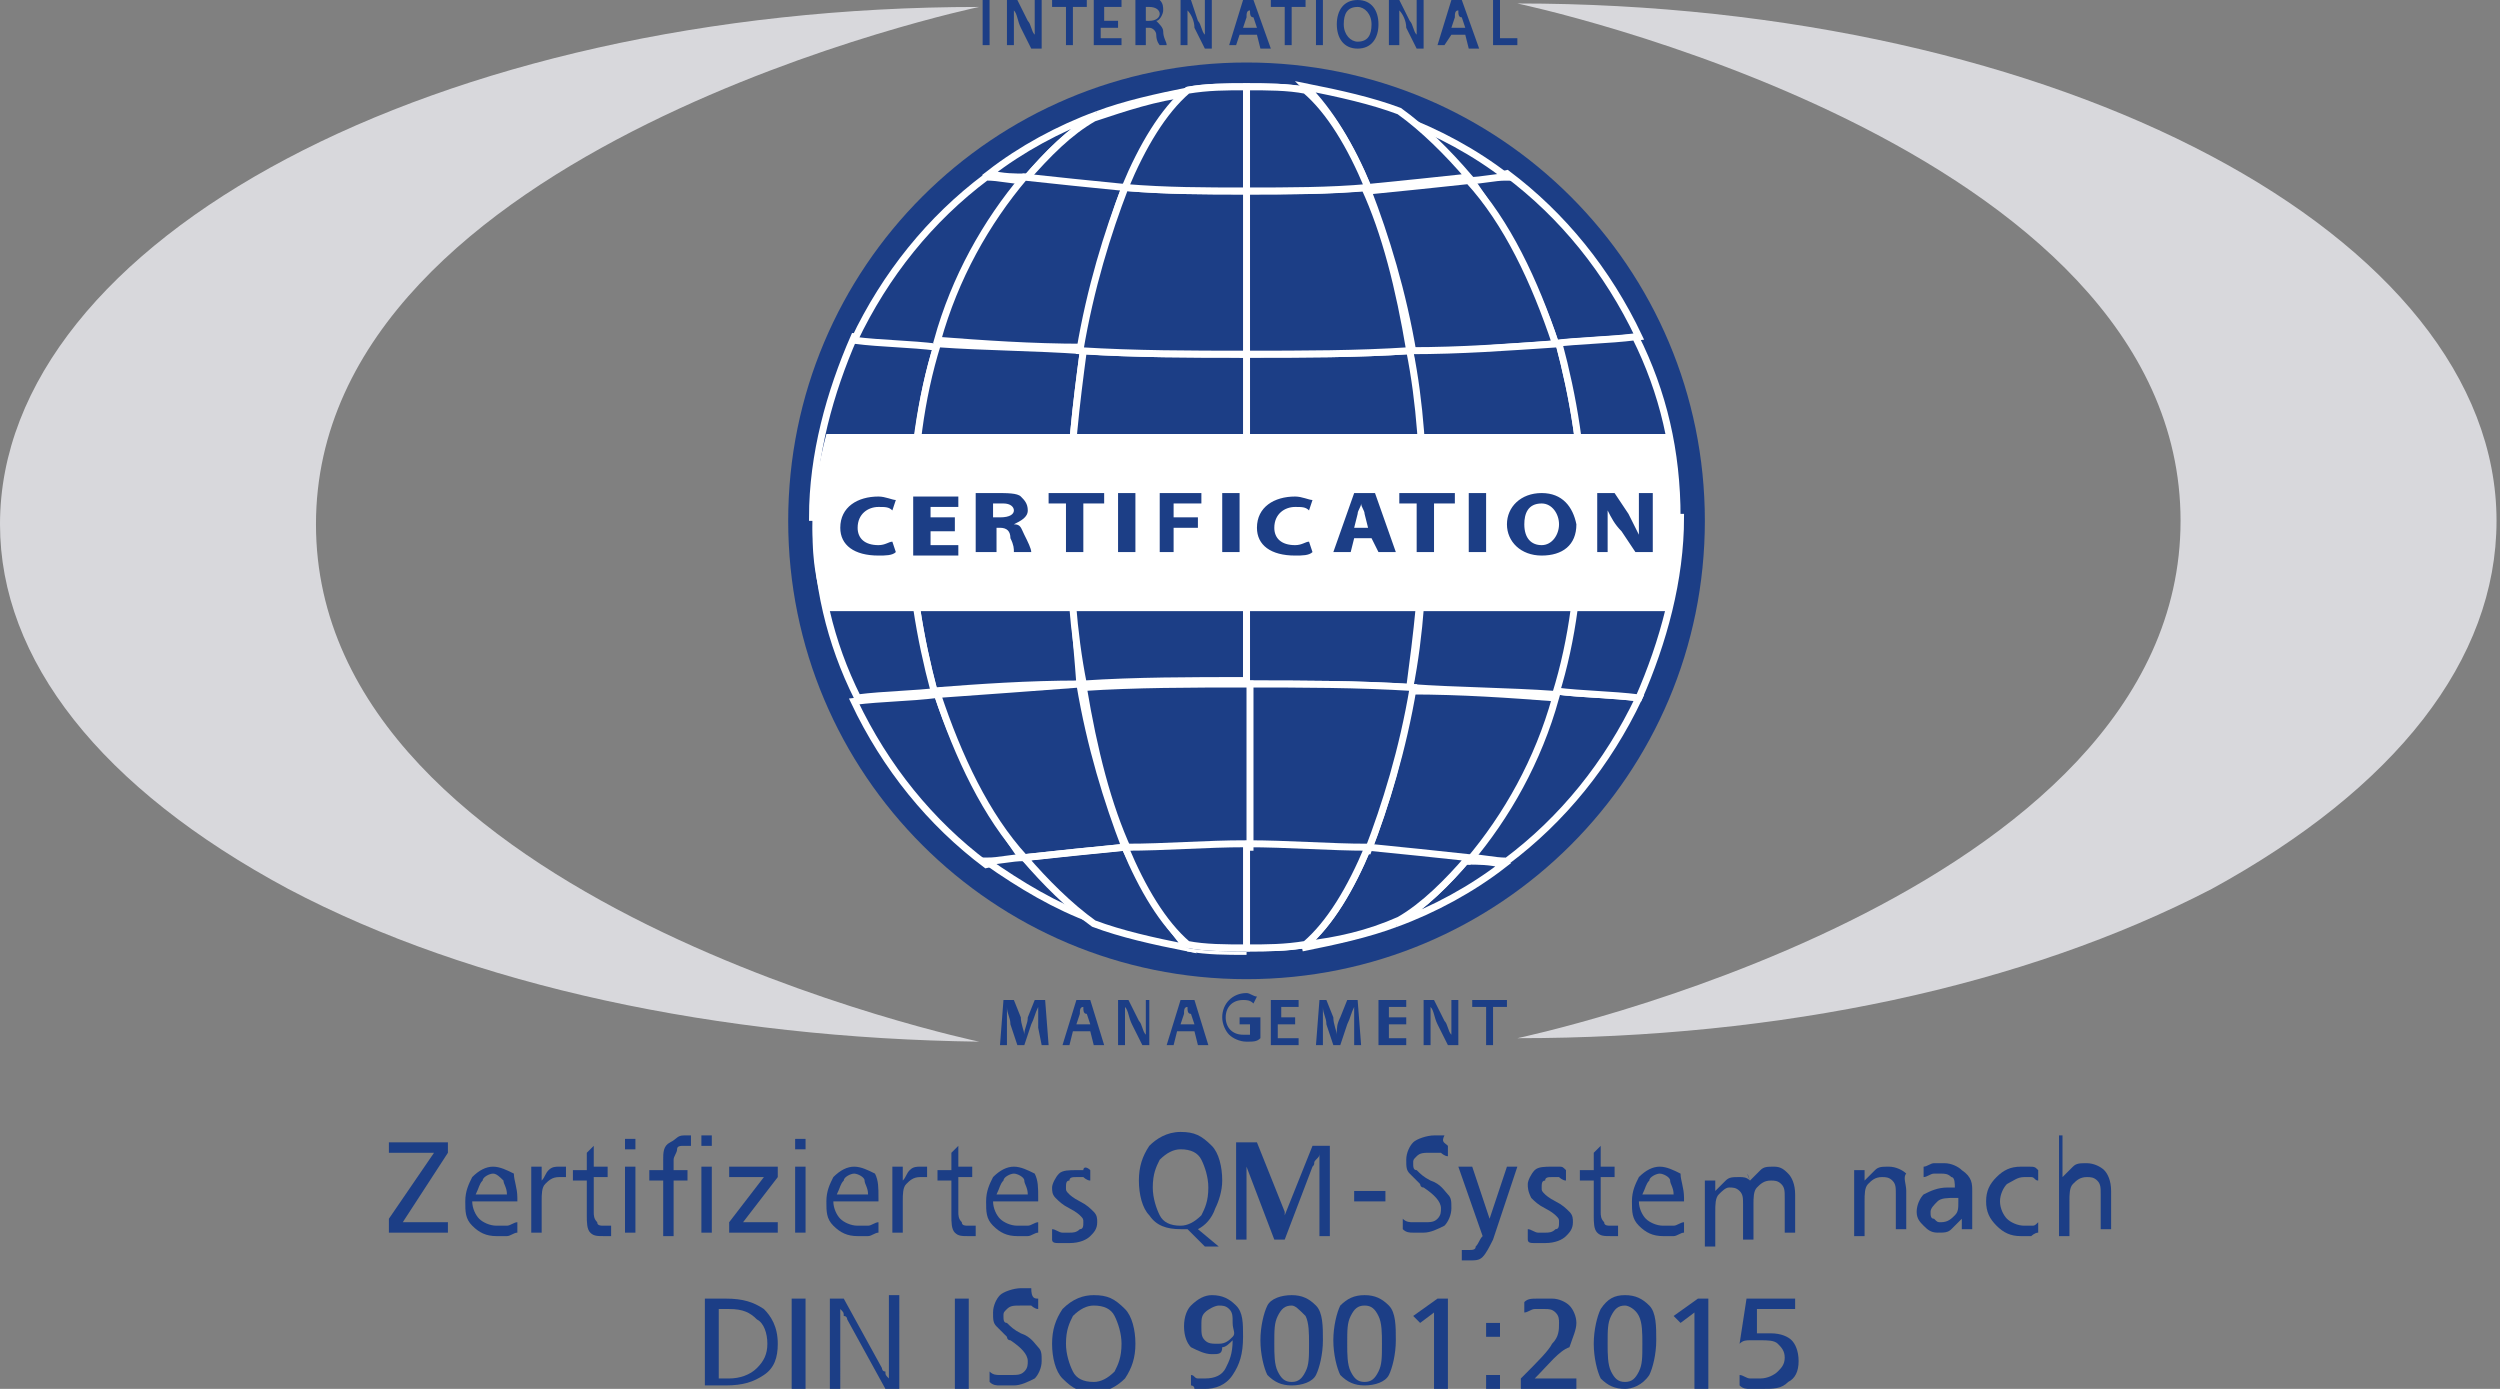 <?xml version="1.0" encoding="utf-8"?>
<!-- Generator: Adobe Illustrator 25.2.2, SVG Export Plug-In . SVG Version: 6.00 Build 0)  -->
<svg version="1.1" id="Ebene_1" xmlns="http://www.w3.org/2000/svg" xmlns:xlink="http://www.w3.org/1999/xlink" x="0px" y="0px"
	 viewBox="0 0 72 40" style="enable-background:new 0 0 72 40;" xml:space="preserve">
<rect x="0" y="0" width="72" height="40" fill="#808080" stroke="none"/>
<g>
	<defs>
		<rect id="SVGID_1_" width="71.9" height="40"/>
	</defs>
	<clipPath id="SVGID_2_">
		<use xlink:href="#SVGID_1_"  style="overflow:visible;"/>
	</clipPath>
	<path style="clip-path:url(#SVGID_2_);fill:#1C3E86;" d="M35.9,1.8c7.3,0,13.2,5.9,13.2,13.2c0,7.3-5.9,13.2-13.2,13.2
		s-13.2-5.9-13.2-13.2C22.7,7.7,28.6,1.8,35.9,1.8"/>
	<path style="clip-path:url(#SVGID_2_);fill:#1C3E86;" d="M26.3,14.9h-2.8c0,1.9,0.4,3.6,1.2,5.2c0.8-0.1,1.6-0.1,2.4-0.2
		C26.5,18.4,26.3,16.7,26.3,14.9"/>
	<path style="clip-path:url(#SVGID_2_);fill:none;stroke:#FFFFFF;stroke-width:0.201;" d="M26.3,14.9h-2.8c0,1.9,0.4,3.6,1.2,5.2
		c0.8-0.1,1.6-0.1,2.4-0.2C26.5,18.4,26.3,16.7,26.3,14.9z"/>
	<path style="clip-path:url(#SVGID_2_);fill:#1C3E86;" d="M27,20c-0.8,0.1-1.6,0.1-2.4,0.2c0.9,1.9,2.2,3.5,3.8,4.7
		c0.4-0.1,0.7-0.1,1.1-0.1C28.5,23.4,27.6,21.8,27,20"/>
	<path style="clip-path:url(#SVGID_2_);fill:none;stroke:#FFFFFF;stroke-width:0.201;" d="M27,20c-0.8,0.1-1.6,0.1-2.4,0.2
		c0.9,1.9,2.2,3.5,3.8,4.7c0.4-0.1,0.7-0.1,1.1-0.1C28.5,23.4,27.6,21.8,27,20z"/>
	<path style="clip-path:url(#SVGID_2_);fill:#1C3E86;" d="M31.6,3.3c-1.1,0.4-2.2,1-3.1,1.7c0.4,0.1,0.7,0.1,1.1,0.1
		C30.2,4.4,30.8,3.8,31.6,3.3"/>
	<path style="clip-path:url(#SVGID_2_);fill:none;stroke:#FFFFFF;stroke-width:0.201;" d="M31.6,3.3c-1.1,0.4-2.2,1-3.1,1.7
		c0.4,0.1,0.7,0.1,1.1,0.1C30.2,4.4,30.8,3.8,31.6,3.3z"/>
	<path style="clip-path:url(#SVGID_2_);fill:#1C3E86;" d="M29.5,24.7c-0.4,0-0.7,0.1-1.1,0.1c0.9,0.7,2,1.3,3.1,1.7
		C30.8,26.1,30.2,25.4,29.5,24.7"/>
	<path style="clip-path:url(#SVGID_2_);fill:none;stroke:#FFFFFF;stroke-width:0.201;" d="M29.5,24.7c-0.4,0-0.7,0.1-1.1,0.1
		c1,0.7,2,1.3,3.1,1.7C30.8,26.1,30.2,25.4,29.5,24.7z"/>
	<path style="clip-path:url(#SVGID_2_);fill:#1C3E86;" d="M27,9.9c-0.8-0.1-1.6-0.1-2.4-0.2c-0.7,1.6-1.2,3.4-1.2,5.2h2.8
		C26.3,13.2,26.5,11.5,27,9.9"/>
	<path style="clip-path:url(#SVGID_2_);fill:none;stroke:#FFFFFF;stroke-width:0.201;" d="M27,9.9c-0.8-0.1-1.6-0.1-2.4-0.2
		c-0.7,1.6-1.2,3.4-1.2,5.2h2.8C26.3,13.2,26.5,11.5,27,9.9z"/>
	<path style="clip-path:url(#SVGID_2_);fill:#1C3E86;" d="M29.5,5.2c-0.4,0-0.7-0.1-1.1-0.1c-1.6,1.2-2.9,2.8-3.8,4.7
		c0.8,0.1,1.6,0.1,2.4,0.2C27.6,8.1,28.5,6.5,29.5,5.2"/>
	<path style="clip-path:url(#SVGID_2_);fill:none;stroke:#FFFFFF;stroke-width:0.201;" d="M29.5,5.2c-0.4,0-0.7-0.1-1.1-0.1
		c-1.6,1.2-2.9,2.8-3.8,4.7c0.8,0.1,1.6,0.1,2.4,0.2C27.6,8.1,28.5,6.5,29.5,5.2z"/>
	<path style="clip-path:url(#SVGID_2_);fill:#1C3E86;" d="M44.8,9.9c0.8-0.1,1.6-0.1,2.4-0.2C46.3,7.8,45,6.2,43.4,5
		c-0.4,0.1-0.7,0.1-1.1,0.1C43.4,6.5,44.2,8.1,44.8,9.9"/>
	<path style="clip-path:url(#SVGID_2_);fill:none;stroke:#FFFFFF;stroke-width:0.201;" d="M44.8,9.9c0.8-0.1,1.6-0.1,2.4-0.2
		C46.3,7.8,45,6.2,43.4,5c-0.4,0.1-0.7,0.1-1.1,0.1C43.3,6.5,44.2,8.1,44.8,9.9z"/>
	<path style="clip-path:url(#SVGID_2_);fill:#1C3E86;" d="M40.2,26.6c1.1-0.4,2.2-1,3.1-1.7c-0.4-0.1-0.7-0.1-1.1-0.1
		C41.7,25.4,41,26.1,40.2,26.6"/>
	<path style="clip-path:url(#SVGID_2_);fill:none;stroke:#FFFFFF;stroke-width:0.201;" d="M40.2,26.6c1.1-0.4,2.2-1,3.1-1.7
		c-0.4-0.1-0.7-0.1-1.1-0.1C41.7,25.4,41,26.1,40.2,26.6z"/>
	<path style="clip-path:url(#SVGID_2_);fill:#1C3E86;" d="M42.3,24.7c0.4,0,0.7,0.1,1.1,0.1c1.6-1.2,2.9-2.8,3.8-4.7
		c-0.8-0.1-1.6-0.1-2.4-0.2C44.2,21.8,43.4,23.4,42.3,24.7"/>
	<path style="clip-path:url(#SVGID_2_);fill:none;stroke:#FFFFFF;stroke-width:0.201;" d="M42.3,24.7c0.4,0,0.7,0.1,1.1,0.1
		c1.6-1.2,2.9-2.8,3.8-4.7c-0.8-0.1-1.6-0.1-2.4-0.2C44.2,21.8,43.4,23.4,42.3,24.7z"/>
	<path style="clip-path:url(#SVGID_2_);fill:#1C3E86;" d="M45.5,14.9c0,1.8-0.3,3.5-0.7,5c0.8,0.1,1.6,0.1,2.4,0.2
		c0.7-1.6,1.2-3.4,1.2-5.2H45.5z"/>
	<path style="clip-path:url(#SVGID_2_);fill:none;stroke:#FFFFFF;stroke-width:0.201;" d="M45.5,14.9c0,1.8-0.3,3.5-0.7,5
		c0.8,0.1,1.6,0.1,2.4,0.2c0.7-1.6,1.2-3.4,1.2-5.2H45.5z"/>
	<path style="clip-path:url(#SVGID_2_);fill:#1C3E86;" d="M45.5,14.9h2.8c0-1.9-0.4-3.6-1.2-5.2c-0.8,0.1-1.6,0.1-2.4,0.2
		C45.3,11.5,45.5,13.2,45.5,14.9"/>
	<path style="clip-path:url(#SVGID_2_);fill:none;stroke:#FFFFFF;stroke-width:0.201;" d="M45.5,14.9h2.8c0-1.9-0.4-3.6-1.2-5.2
		c-0.8,0.1-1.6,0.1-2.4,0.2C45.3,11.5,45.5,13.2,45.5,14.9z"/>
	<path style="clip-path:url(#SVGID_2_);fill:#1C3E86;" d="M42.3,5.2c0.4,0,0.7-0.1,1.1-0.1c-0.9-0.7-2-1.3-3.1-1.7
		C41,3.8,41.7,4.4,42.3,5.2"/>
	<path style="clip-path:url(#SVGID_2_);fill:none;stroke:#FFFFFF;stroke-width:0.201;" d="M42.3,5.2c0.4,0,0.7-0.1,1.1-0.1
		c-0.9-0.7-2-1.3-3.1-1.7C41,3.8,41.7,4.4,42.3,5.2z"/>
	<path style="clip-path:url(#SVGID_2_);fill:#1C3E86;" d="M37.6,2.6c0.9,0.1,1.8,0.4,2.7,0.7L37.6,2.6z"/>
	<path style="clip-path:url(#SVGID_2_);fill:none;stroke:#FFFFFF;stroke-width:0.201;" d="M37.6,2.6c0.9,0.1,1.8,0.4,2.7,0.7
		L37.6,2.6z"/>
	<path style="clip-path:url(#SVGID_2_);fill:#1C3E86;" d="M31.6,3.3c0.8-0.3,1.7-0.5,2.7-0.7L31.6,3.3z"/>
	<path style="clip-path:url(#SVGID_2_);fill:none;stroke:#FFFFFF;stroke-width:0.201;" d="M31.6,3.3c0.8-0.3,1.7-0.5,2.7-0.7
		L31.6,3.3z"/>
	<path style="clip-path:url(#SVGID_2_);fill:#1C3E86;" d="M40.2,26.6c-0.8,0.3-1.7,0.5-2.7,0.7L40.2,26.6z"/>
	<path style="clip-path:url(#SVGID_2_);fill:none;stroke:#FFFFFF;stroke-width:0.201;" d="M40.2,26.6c-0.8,0.3-1.7,0.5-2.7,0.7
		L40.2,26.6z"/>
	<path style="clip-path:url(#SVGID_2_);fill:#1C3E86;" d="M34.2,27.2c-0.9-0.1-1.8-0.4-2.7-0.7L34.2,27.2z"/>
	<path style="clip-path:url(#SVGID_2_);fill:none;stroke:#FFFFFF;stroke-width:0.201;" d="M34.2,27.2c-0.9-0.1-1.8-0.4-2.7-0.7
		L34.2,27.2z"/>
	<path style="clip-path:url(#SVGID_2_);fill:#1C3E86;" d="M30.8,14.9h-4.5c0,1.8,0.3,3.5,0.7,5c1.3-0.1,2.7-0.2,4.2-0.2
		C30.9,18.3,30.8,16.6,30.8,14.9"/>
	<path style="clip-path:url(#SVGID_2_);fill:none;stroke:#FFFFFF;stroke-width:0.201;" d="M30.8,14.9h-4.6c0,1.8,0.3,3.5,0.7,5
		c1.3-0.1,2.7-0.2,4.2-0.2C31,18.3,30.8,16.6,30.8,14.9z"/>
	<path style="clip-path:url(#SVGID_2_);fill:#1C3E86;" d="M27,20c0.6,1.8,1.4,3.4,2.5,4.7c0.9-0.1,1.9-0.2,2.9-0.3
		c-0.5-1.3-1-2.9-1.3-4.7C29.8,19.8,28.4,19.9,27,20"/>
	<path style="clip-path:url(#SVGID_2_);fill:none;stroke:#FFFFFF;stroke-width:0.201;" d="M27,20c0.6,1.8,1.4,3.5,2.5,4.7
		c0.9-0.1,1.9-0.2,2.9-0.3c-0.5-1.3-1-2.9-1.3-4.7C29.8,19.8,28.4,19.9,27,20z"/>
	<path style="clip-path:url(#SVGID_2_);fill:#1C3E86;" d="M40.6,19.8c1.4,0.1,2.8,0.1,4.2,0.2c0.5-1.5,0.7-3.3,0.7-5H41
		C41,16.6,40.9,18.3,40.6,19.8"/>
	<path style="clip-path:url(#SVGID_2_);fill:none;stroke:#FFFFFF;stroke-width:0.201;" d="M40.6,19.8c1.4,0.1,2.8,0.1,4.2,0.2
		c0.5-1.6,0.7-3.3,0.7-5H41C41,16.6,40.9,18.3,40.6,19.8z"/>
	<path style="clip-path:url(#SVGID_2_);fill:#1C3E86;" d="M29.5,5.2c0.9,0.1,1.9,0.2,2.9,0.3c0.5-1.2,1.1-2.2,1.8-2.8
		c-0.9,0.1-1.8,0.3-2.7,0.7C30.8,3.8,30.2,4.4,29.5,5.2"/>
	<path style="clip-path:url(#SVGID_2_);fill:none;stroke:#FFFFFF;stroke-width:0.201;" d="M29.5,5.2c0.9,0.1,1.9,0.2,2.9,0.3
		c0.5-1.2,1.1-2.2,1.8-2.8c-0.9,0.1-1.8,0.4-2.7,0.7C30.8,3.8,30.2,4.4,29.5,5.2z"/>
	<path style="clip-path:url(#SVGID_2_);fill:#1C3E86;" d="M44.8,9.9c-0.6-1.8-1.4-3.4-2.5-4.7c-0.9,0.1-1.9,0.2-2.9,0.3
		c0.5,1.3,1,2.9,1.3,4.7C42.1,10.1,43.4,10,44.8,9.9"/>
	<path style="clip-path:url(#SVGID_2_);fill:none;stroke:#FFFFFF;stroke-width:0.201;" d="M44.8,9.9c-0.6-1.8-1.4-3.5-2.5-4.7
		c-0.9,0.1-1.9,0.2-2.9,0.3c0.5,1.3,1,2.9,1.3,4.7C42.1,10.1,43.4,10,44.8,9.9z"/>
	<path style="clip-path:url(#SVGID_2_);fill:#1C3E86;" d="M31.2,10.1c-1.4-0.1-2.8-0.1-4.2-0.2c-0.5,1.5-0.7,3.3-0.7,5h4.5
		C30.8,13.2,30.9,11.6,31.2,10.1"/>
	<path style="clip-path:url(#SVGID_2_);fill:none;stroke:#FFFFFF;stroke-width:0.201;" d="M31.2,10.1c-1.4-0.1-2.8-0.1-4.2-0.2
		c-0.5,1.6-0.7,3.3-0.7,5h4.5C30.8,13.2,31,11.6,31.2,10.1z"/>
	<path style="clip-path:url(#SVGID_2_);fill:#1C3E86;" d="M32.4,5.4c-1-0.1-2-0.2-2.9-0.3c-1.1,1.3-2,2.9-2.5,4.7
		c1.3,0.1,2.7,0.2,4.2,0.2C31.5,8.3,31.9,6.7,32.4,5.4"/>
	<path style="clip-path:url(#SVGID_2_);fill:none;stroke:#FFFFFF;stroke-width:0.201;" d="M32.4,5.4c-1-0.1-2-0.2-2.9-0.3
		c-1.1,1.3-2,2.9-2.5,4.7c1.3,0.1,2.7,0.2,4.2,0.2C31.5,8.3,31.9,6.7,32.4,5.4z"/>
	<path style="clip-path:url(#SVGID_2_);fill:#1C3E86;" d="M39.4,24.5c1,0.1,2,0.2,2.9,0.3c1.1-1.3,2-2.9,2.5-4.7
		c-1.3-0.1-2.7-0.2-4.2-0.2C40.4,21.6,39.9,23.2,39.4,24.5"/>
	<path style="clip-path:url(#SVGID_2_);fill:none;stroke:#FFFFFF;stroke-width:0.201;" d="M39.4,24.5c1,0.1,2,0.2,2.9,0.3
		c1.1-1.3,2-2.9,2.5-4.7c-1.3-0.1-2.7-0.2-4.2-0.2C40.4,21.6,39.9,23.2,39.4,24.5z"/>
	<path style="clip-path:url(#SVGID_2_);fill:#1C3E86;" d="M39.4,5.4c1-0.1,2-0.2,2.9-0.3c-0.6-0.7-1.3-1.4-2-1.9
		c-0.8-0.3-1.7-0.5-2.7-0.7C38.3,3.2,38.9,4.2,39.4,5.4"/>
	<path style="clip-path:url(#SVGID_2_);fill:none;stroke:#FFFFFF;stroke-width:0.201;" d="M39.4,5.4c1-0.1,2-0.2,2.9-0.3
		c-0.6-0.7-1.3-1.4-2-1.9c-0.8-0.3-1.7-0.5-2.7-0.7C38.3,3.2,38.9,4.2,39.4,5.4z"/>
	<path style="clip-path:url(#SVGID_2_);fill:#1C3E86;" d="M32.4,24.5c-1,0.1-2,0.2-2.9,0.3c0.6,0.7,1.3,1.4,2,1.9
		c0.8,0.3,1.7,0.5,2.7,0.7C33.6,26.6,32.9,25.7,32.4,24.5"/>
	<path style="clip-path:url(#SVGID_2_);fill:none;stroke:#FFFFFF;stroke-width:0.201;" d="M32.4,24.4c-1,0.1-2,0.2-2.9,0.3
		c0.6,0.7,1.3,1.4,2,1.9c0.8,0.3,1.7,0.5,2.7,0.7C33.6,26.6,33,25.7,32.4,24.4z"/>
	<path style="clip-path:url(#SVGID_2_);fill:#1C3E86;" d="M40.6,10.1c0.2,1.5,0.4,3.1,0.4,4.8h4.5c0-1.8-0.3-3.5-0.7-5
		C43.4,10,42.1,10.1,40.6,10.1"/>
	<path style="clip-path:url(#SVGID_2_);fill:none;stroke:#FFFFFF;stroke-width:0.201;" d="M40.6,10.1c0.2,1.5,0.4,3.1,0.4,4.8h4.6
		c0-1.8-0.3-3.5-0.7-5C43.4,10,42.1,10.1,40.6,10.1z"/>
	<path style="clip-path:url(#SVGID_2_);fill:#1C3E86;" d="M42.3,24.7c-0.9-0.1-1.9-0.2-2.9-0.3c-0.5,1.2-1.1,2.2-1.8,2.8
		c0.9-0.1,1.8-0.3,2.7-0.7C41,26.1,41.7,25.4,42.3,24.7"/>
	<path style="clip-path:url(#SVGID_2_);fill:none;stroke:#FFFFFF;stroke-width:0.201;" d="M42.3,24.7c-0.9-0.1-1.9-0.2-2.9-0.3
		c-0.5,1.2-1.1,2.2-1.8,2.8c0.9-0.1,1.8-0.3,2.7-0.7C41,26.1,41.7,25.4,42.3,24.7z"/>
	<path style="clip-path:url(#SVGID_2_);fill:#1C3E86;" d="M34.2,2.6c0.5-0.1,1.1-0.1,1.7-0.1L34.2,2.6z"/>
	<path style="clip-path:url(#SVGID_2_);fill:none;stroke:#FFFFFF;stroke-width:0.201;" d="M34.2,2.6c0.5-0.1,1.1-0.1,1.7-0.1
		L34.2,2.6z"/>
	<path style="clip-path:url(#SVGID_2_);fill:#1C3E86;" d="M35.9,2.5c0.6,0,1.1,0,1.7,0.1L35.9,2.5z"/>
	<path style="clip-path:url(#SVGID_2_);fill:none;stroke:#FFFFFF;stroke-width:0.201;" d="M35.9,2.5c0.6,0,1.1,0,1.7,0.1L35.9,2.5z"
		/>
	<path style="clip-path:url(#SVGID_2_);fill:#1C3E86;" d="M35.9,27.4c-0.6,0-1.1,0-1.7-0.1L35.9,27.4z"/>
	<path style="clip-path:url(#SVGID_2_);fill:none;stroke:#FFFFFF;stroke-width:0.201;" d="M35.9,27.4c-0.6,0-1.1,0-1.7-0.1
		L35.9,27.4z"/>
	<path style="clip-path:url(#SVGID_2_);fill:#1C3E86;" d="M37.6,27.2c-0.5,0.1-1.1,0.1-1.7,0.1L37.6,27.2z"/>
	<path style="clip-path:url(#SVGID_2_);fill:none;stroke:#FFFFFF;stroke-width:0.201;" d="M37.6,27.2c-0.5,0.1-1.1,0.1-1.7,0.1
		L37.6,27.2z"/>
	<path style="clip-path:url(#SVGID_2_);fill:#1C3E86;" d="M30.8,14.9c0,1.7,0.1,3.3,0.4,4.8c1.5-0.1,3.1-0.1,4.7-0.1v-4.7H30.8z"/>
	<path style="clip-path:url(#SVGID_2_);fill:none;stroke:#FFFFFF;stroke-width:0.201;" d="M30.8,14.9c0,1.7,0.1,3.3,0.4,4.8
		c1.5-0.1,3.1-0.1,4.7-0.1v-4.7H30.8z"/>
	<path style="clip-path:url(#SVGID_2_);fill:#1C3E86;" d="M35.9,19.7L35.9,19.7c1.6,0,3.2,0,4.7,0.1c0.2-1.5,0.4-3.1,0.4-4.8h-5.1
		V19.7z"/>
	<path style="clip-path:url(#SVGID_2_);fill:none;stroke:#FFFFFF;stroke-width:0.201;" d="M35.9,19.7L35.9,19.7c1.6,0,3.2,0,4.7,0.1
		c0.2-1.5,0.4-3.1,0.4-4.8h-5.1V19.7z"/>
	<path style="clip-path:url(#SVGID_2_);fill:#1C3E86;" d="M35.9,14.9H41c0-1.7-0.1-3.3-0.4-4.8c-1.5,0.1-3.1,0.1-4.7,0.1V14.9z"/>
	<path style="clip-path:url(#SVGID_2_);fill:none;stroke:#FFFFFF;stroke-width:0.201;" d="M35.9,14.9H41c0-1.7-0.1-3.3-0.4-4.8
		c-1.5,0.1-3.1,0.1-4.7,0.1V14.9z"/>
	<path style="clip-path:url(#SVGID_2_);fill:#1C3E86;" d="M35.9,19.7L35.9,19.7v4.7c1.2,0,2.3,0,3.5,0.1c0.5-1.3,1-2.9,1.3-4.7
		C39.1,19.7,37.5,19.7,35.9,19.7"/>
	<path style="clip-path:url(#SVGID_2_);fill:none;stroke:#FFFFFF;stroke-width:0.201;" d="M35.9,19.7L35.9,19.7v4.7
		c1.2,0,2.3,0,3.5,0.1c0.5-1.3,1-2.9,1.3-4.7C39.1,19.7,37.5,19.7,35.9,19.7z"/>
	<path style="clip-path:url(#SVGID_2_);fill:#1C3E86;" d="M35.9,10.2L35.9,10.2c-1.6,0-3.2,0-4.7-0.1c-0.2,1.5-0.4,3.1-0.4,4.8h5.1
		V10.2z"/>
	<path style="clip-path:url(#SVGID_2_);fill:none;stroke:#FFFFFF;stroke-width:0.201;" d="M35.9,10.2L35.9,10.2
		c-1.6,0-3.2,0-4.7-0.1c-0.2,1.5-0.4,3.1-0.4,4.8h5.1V10.2z"/>
	<path style="clip-path:url(#SVGID_2_);fill:#1C3E86;" d="M35.9,10.2c1.6,0,3.2,0,4.7-0.1c-0.3-1.8-0.7-3.4-1.3-4.7
		c-1.1,0.1-2.3,0.1-3.5,0.1V10.2z"/>
	<path style="clip-path:url(#SVGID_2_);fill:none;stroke:#FFFFFF;stroke-width:0.201;" d="M35.9,10.2c1.6,0,3.2,0,4.7-0.1
		c-0.3-1.8-0.7-3.4-1.3-4.7c-1.1,0.1-2.3,0.1-3.5,0.1V10.2z"/>
	<path style="clip-path:url(#SVGID_2_);fill:#1C3E86;" d="M35.9,24.3v3c0.6,0,1.1,0,1.7-0.1c0.7-0.6,1.3-1.6,1.8-2.8
		C38.3,24.4,37.1,24.3,35.9,24.3"/>
	<path style="clip-path:url(#SVGID_2_);fill:none;stroke:#FFFFFF;stroke-width:0.201;" d="M35.9,24.3v3c0.6,0,1.1,0,1.7-0.1
		c0.7-0.6,1.3-1.6,1.8-2.8C38.3,24.4,37.1,24.3,35.9,24.3z"/>
	<path style="clip-path:url(#SVGID_2_);fill:#1C3E86;" d="M35.9,19.7c-1.6,0-3.2,0-4.7,0.1c0.3,1.8,0.7,3.4,1.3,4.7
		c1.1-0.1,2.3-0.1,3.5-0.1V19.7z"/>
	<path style="clip-path:url(#SVGID_2_);fill:none;stroke:#FFFFFF;stroke-width:0.201;" d="M35.9,19.7c-1.6,0-3.2,0-4.7,0.1
		c0.3,1.8,0.7,3.4,1.3,4.7c1.1-0.1,2.3-0.1,3.5-0.1V19.7z"/>
	<path style="clip-path:url(#SVGID_2_);fill:#1C3E86;" d="M32.4,24.5c0.5,1.2,1.1,2.2,1.8,2.8c0.5,0.1,1.1,0.1,1.7,0.1v-3
		C34.7,24.3,33.6,24.4,32.4,24.5"/>
	<path style="clip-path:url(#SVGID_2_);fill:none;stroke:#FFFFFF;stroke-width:0.201;" d="M32.4,24.4c0.5,1.2,1.1,2.2,1.8,2.8
		c0.5,0.1,1.1,0.1,1.7,0.1v-3C34.7,24.3,33.6,24.4,32.4,24.4z"/>
	<path style="clip-path:url(#SVGID_2_);fill:#1C3E86;" d="M35.9,10.2L35.9,10.2V5.5c-1.2,0-2.3,0-3.5-0.1c-0.5,1.3-1,2.9-1.3,4.7
		C32.7,10.2,34.3,10.2,35.9,10.2"/>
	<path style="clip-path:url(#SVGID_2_);fill:none;stroke:#FFFFFF;stroke-width:0.201;" d="M35.9,10.2L35.9,10.2V5.5
		c-1.2,0-2.3,0-3.5-0.1c-0.5,1.3-1,2.9-1.3,4.7C32.7,10.2,34.3,10.2,35.9,10.2z"/>
	<path style="clip-path:url(#SVGID_2_);fill:#1C3E86;" d="M35.9,5.5v-3c-0.6,0-1.1,0-1.7,0.1c-0.7,0.6-1.3,1.6-1.8,2.8
		C33.6,5.5,34.7,5.5,35.9,5.5"/>
	<path style="clip-path:url(#SVGID_2_);fill:none;stroke:#FFFFFF;stroke-width:0.201;" d="M35.9,5.5v-3c-0.6,0-1.1,0-1.7,0.1
		c-0.7,0.6-1.3,1.6-1.8,2.8C33.6,5.5,34.7,5.5,35.9,5.5z"/>
	<path style="clip-path:url(#SVGID_2_);fill:#1C3E86;" d="M39.4,5.4c-0.5-1.2-1.1-2.2-1.8-2.8c-0.5-0.1-1.1-0.1-1.7-0.1v3
		C37.1,5.5,38.3,5.5,39.4,5.4"/>
	<path style="clip-path:url(#SVGID_2_);fill:none;stroke:#FFFFFF;stroke-width:0.201;" d="M39.4,5.4c-0.5-1.2-1.1-2.2-1.8-2.8
		c-0.5-0.1-1.1-0.1-1.7-0.1v3C37.1,5.5,38.3,5.5,39.4,5.4z"/>
	<path style="clip-path:url(#SVGID_2_);fill:#D8D8DC;" d="M63.7,25.6C69,22.7,71.9,19,71.9,15c0-8.2-12.6-14.9-28.2-14.9
		c0,0,19.1,4,19.1,14.9c0,10.9-19.1,14.9-19.1,14.9C51.3,29.9,58.3,28.4,63.7,25.6"/>
	<path style="clip-path:url(#SVGID_2_);fill:#D8D8DC;" d="M8.3,25.6C2.9,22.7,0,19,0,15.1v0C0,6.9,12.6,0.2,28.2,0.2
		c0,0-19.1,4-19.1,14.9c0,10.9,19.1,14.9,19.1,14.9C20.7,29.9,13.6,28.4,8.3,25.6"/>
	<path style="clip-path:url(#SVGID_2_);fill:#FFFFFF;" d="M23.8,17.6c0,0-0.9-1.7,0-5.1c-0.2,0,24.2,0,24.2,0s0.7,3.1,0,5.1H23.8z"
		/>
	<path style="clip-path:url(#SVGID_2_);fill:#1C3E86;" d="M46.3,15.9v-0.5c0-0.3,0-0.5,0-0.7h0c0.1,0.2,0.2,0.4,0.4,0.6l0.4,0.6h0.5
		v-1.7h-0.4v0.5c0,0.3,0,0.5,0,0.7h0c-0.1-0.2-0.2-0.4-0.3-0.6l-0.4-0.6h-0.5v1.7H46.3z M44.4,14.5c0.3,0,0.5,0.3,0.5,0.6
		c0,0.3-0.2,0.6-0.5,0.6c-0.3,0-0.5-0.2-0.5-0.6C43.9,14.8,44,14.5,44.4,14.5 M44.4,14.2c-0.6,0-1,0.4-1,0.9c0,0.5,0.4,0.9,1,0.9
		c0.6,0,1-0.3,1-0.9C45.3,14.6,45,14.2,44.4,14.2 M42.3,15.9h0.5v-1.7h-0.5V15.9z M40.8,15.9h0.5v-1.4h0.6v-0.3h-1.6v0.3h0.5V15.9z
		 M39,15.2l0.1-0.4c0-0.1,0.1-0.2,0.1-0.3h0c0,0.1,0.1,0.2,0.1,0.3l0.1,0.4H39z M39.5,15.5l0.2,0.4h0.5l-0.6-1.7h-0.6l-0.6,1.7h0.5
		l0.1-0.4H39.5z M37.7,15.6c-0.1,0-0.2,0.1-0.4,0.1c-0.4,0-0.6-0.2-0.6-0.5c0-0.4,0.3-0.6,0.6-0.6c0.2,0,0.3,0,0.4,0.1l0.1-0.3
		c-0.1,0-0.3-0.1-0.5-0.1c-0.6,0-1.1,0.3-1.1,0.9c0,0.5,0.4,0.8,1.1,0.8c0.2,0,0.4,0,0.5-0.1L37.7,15.6z M35.2,15.9h0.5v-1.7h-0.5
		V15.9z M33.3,15.9h0.5v-0.7h0.7v-0.3h-0.7v-0.4h0.8v-0.3h-1.2V15.9z M32.2,15.9h0.5v-1.7h-0.5V15.9z M30.7,15.9h0.5v-1.4h0.6v-0.3
		h-1.6v0.3h0.5V15.9z M28.7,14.5c0,0,0.1,0,0.2,0c0.2,0,0.3,0.1,0.3,0.2c0,0.1-0.1,0.2-0.4,0.2h-0.2V14.5z M28.2,15.9h0.5v-0.7h0.1
		c0.2,0,0.3,0.1,0.3,0.3c0.1,0.2,0.1,0.3,0.1,0.4h0.5c0-0.1-0.1-0.3-0.2-0.5c-0.1-0.2-0.1-0.3-0.3-0.3v0c0.2-0.1,0.4-0.2,0.4-0.4
		c0-0.2-0.1-0.3-0.2-0.4c-0.1-0.1-0.4-0.1-0.7-0.1c-0.2,0-0.5,0-0.6,0V15.9z M27.5,14.9h-0.7v-0.3h0.8v-0.3h-1.3v1.7h1.3v-0.3h-0.8
		v-0.4h0.7V14.9z M25.7,15.6c-0.1,0-0.2,0.1-0.4,0.1c-0.4,0-0.6-0.2-0.6-0.5c0-0.4,0.3-0.6,0.6-0.6c0.2,0,0.3,0,0.4,0.1l0.1-0.3
		c-0.1,0-0.3-0.1-0.5-0.1c-0.6,0-1.1,0.3-1.1,0.9c0,0.5,0.4,0.8,1.1,0.8c0.2,0,0.4,0,0.5-0.1L25.7,15.6z"/>
	<path style="clip-path:url(#SVGID_2_);fill:#1C3E86;" d="M42.9,1.3h0.8V1.1h-0.5V0h-0.2V1.3z M41.8,0.8l0.1-0.3
		c0-0.1,0-0.2,0.1-0.2h0c0,0.1,0,0.2,0.1,0.2l0.1,0.3H41.8z M42.2,1l0.1,0.4h0.3L42.1,0h-0.3l-0.4,1.3h0.2L41.8,1H42.2z M40.3,1.3
		V0.9c0-0.2,0-0.4,0-0.6l0,0c0.1,0.1,0.2,0.3,0.2,0.5l0.3,0.6h0.2V0h-0.2v0.5c0,0.2,0,0.4,0,0.5h0c-0.1-0.1-0.1-0.3-0.2-0.4L40.3,0
		H40v1.3H40.3z M39.1,0.2c0.2,0,0.4,0.2,0.4,0.5c0,0.3-0.1,0.5-0.4,0.5c-0.2,0-0.4-0.2-0.4-0.5C38.7,0.4,38.8,0.2,39.1,0.2 M39.1,0
		c-0.4,0-0.6,0.3-0.6,0.7c0,0.4,0.2,0.7,0.6,0.7c0.4,0,0.6-0.3,0.6-0.7C39.7,0.3,39.5,0,39.1,0 M37.9,1.3h0.2V0h-0.2V1.3z M37,1.3
		h0.2V0.2h0.4V0h-1v0.2H37V1.3z M35.8,0.8l0.1-0.3c0-0.1,0-0.2,0.1-0.2h0c0,0.1,0,0.2,0.1,0.2l0.1,0.3H35.8z M36.2,1l0.1,0.4h0.3
		L36.1,0h-0.3l-0.4,1.3h0.2L35.7,1H36.2z M34.2,1.3V0.9c0-0.2,0-0.4,0-0.6l0,0c0.1,0.1,0.2,0.3,0.2,0.5l0.3,0.6h0.2V0h-0.2v0.5
		c0,0.2,0,0.4,0,0.5h0c-0.1-0.1-0.1-0.3-0.2-0.4L34.3,0H34v1.3H34.2z M33,0.2c0,0,0.1,0,0.1,0c0.2,0,0.3,0.1,0.3,0.2
		c0,0.1-0.1,0.2-0.3,0.2H33V0.2z M32.8,1.3H33V0.8h0.1c0.1,0,0.2,0.1,0.2,0.2c0,0.2,0.1,0.3,0.1,0.3h0.2c0-0.1-0.1-0.2-0.1-0.4
		c0-0.1-0.1-0.2-0.2-0.3v0c0.1,0,0.2-0.2,0.2-0.3c0-0.1,0-0.2-0.1-0.3C33.4,0,33.3,0,33.1,0c-0.1,0-0.3,0-0.4,0V1.3z M32.3,0.6h-0.5
		V0.2h0.5V0h-0.8v1.3h0.8V1.1h-0.6V0.8h0.5V0.6z M30.7,1.3h0.2V0.2h0.4V0h-1v0.2h0.4V1.3z M29.2,1.3V0.9c0-0.2,0-0.4,0-0.6l0,0
		c0.1,0.1,0.1,0.3,0.2,0.5l0.3,0.6H30V0h-0.2v0.5c0,0.2,0,0.4,0,0.5h0c-0.1-0.1-0.1-0.3-0.2-0.4L29.3,0H29v1.3H29.2z M28.3,1.3h0.2
		V0h-0.2V1.3z"/>
	<path style="clip-path:url(#SVGID_2_);fill:#1C3E86;" d="M42.8,30.1H43V29h0.4v-0.2h-1V29h0.4V30.1z M41.2,30.1v-0.5
		c0-0.2,0-0.4,0-0.6l0,0c0.1,0.1,0.1,0.3,0.2,0.5l0.3,0.6H42v-1.3h-0.2v0.5c0,0.2,0,0.4,0,0.5h0c-0.1-0.1-0.1-0.3-0.2-0.4l-0.3-0.6
		H41v1.3H41.2z M40.5,29.3H40V29h0.5v-0.2h-0.8v1.3h0.8v-0.2H40v-0.4h0.5V29.3z M39,30.1h0.2l-0.1-1.3h-0.3l-0.2,0.5
		c-0.1,0.2-0.1,0.3-0.1,0.5h0c0-0.1-0.1-0.3-0.1-0.5l-0.2-0.5H38l-0.1,1.3h0.2l0-0.5c0-0.2,0-0.4,0-0.6h0c0,0.2,0.1,0.3,0.1,0.5
		l0.2,0.6h0.2l0.2-0.6c0.1-0.2,0.1-0.3,0.2-0.5h0c0,0.2,0,0.4,0,0.6L39,30.1z M37.4,29.3h-0.5V29h0.5v-0.2h-0.8v1.3h0.8v-0.2h-0.6
		v-0.4h0.5V29.3z M36.2,29.3h-0.5v0.2H36v0.3c0,0-0.1,0-0.2,0c-0.3,0-0.5-0.2-0.5-0.5c0-0.3,0.2-0.5,0.5-0.5c0.1,0,0.2,0,0.3,0.1
		l0.1-0.2c-0.1,0-0.2-0.1-0.3-0.1c-0.4,0-0.7,0.3-0.7,0.7c0,0.2,0.1,0.4,0.2,0.5c0.1,0.1,0.3,0.2,0.5,0.2c0.2,0,0.3,0,0.4-0.1V29.3z
		 M34,29.5l0.1-0.3c0-0.1,0-0.2,0.1-0.2h0c0,0.1,0,0.2,0.1,0.2l0.1,0.3H34z M34.4,29.7l0.1,0.4h0.3l-0.4-1.3H34l-0.4,1.3h0.2
		l0.1-0.4H34.4z M32.4,30.1v-0.5c0-0.2,0-0.4,0-0.6l0,0c0.1,0.1,0.1,0.3,0.2,0.5l0.3,0.6h0.2v-1.3H33v0.5c0,0.2,0,0.4,0,0.5h0
		c-0.1-0.1-0.1-0.3-0.2-0.4l-0.3-0.6h-0.3v1.3H32.4z M31,29.5l0.1-0.3c0-0.1,0-0.2,0.1-0.2h0c0,0.1,0,0.2,0.1,0.2l0.1,0.3H31z
		 M31.4,29.7l0.1,0.4h0.3l-0.4-1.3H31l-0.4,1.3h0.2l0.1-0.4H31.4z M30,30.1h0.2l-0.1-1.3h-0.3l-0.2,0.5c0,0.2-0.1,0.3-0.1,0.5h0
		c0-0.1-0.1-0.3-0.1-0.5l-0.2-0.5h-0.3l-0.1,1.3H29l0-0.5c0-0.2,0-0.4,0-0.6h0c0,0.2,0.1,0.3,0.1,0.5l0.2,0.6h0.2l0.2-0.6
		c0.1-0.2,0.1-0.3,0.2-0.5h0c0,0.2,0,0.4,0,0.6L30,30.1z"/>
</g>
<polygon style="fill:#1C3E86;" points="11.2,32.9 12.9,32.9 12.9,33.2 11.6,35.2 12.9,35.2 12.9,35.5 11.2,35.5 11.2,35.1 
	12.5,33.2 11.2,33.2 "/>
<g>
	<defs>
		<rect id="SVGID_3_" width="71.9" height="40"/>
	</defs>
	<clipPath id="SVGID_4_">
		<use xlink:href="#SVGID_3_"  style="overflow:visible;"/>
	</clipPath>
	<path style="clip-path:url(#SVGID_4_);fill:#1C3E86;" d="M14.6,34.4c0-0.2-0.1-0.3-0.1-0.4c-0.1-0.1-0.2-0.2-0.3-0.2
		c-0.1,0-0.3,0.1-0.3,0.2c-0.1,0.1-0.1,0.2-0.2,0.4H14.6z M14.9,34.5v0.1h-1.3c0,0.2,0.1,0.4,0.2,0.5c0.1,0.1,0.3,0.2,0.5,0.2
		c0.1,0,0.2,0,0.3,0c0.1,0,0.2-0.1,0.3-0.1v0.3c-0.1,0-0.2,0.1-0.3,0.1c-0.1,0-0.2,0-0.3,0c-0.3,0-0.5-0.1-0.7-0.3
		c-0.2-0.2-0.2-0.4-0.2-0.7c0-0.3,0.1-0.5,0.2-0.7c0.2-0.2,0.4-0.3,0.6-0.3c0.2,0,0.4,0.1,0.6,0.2C14.8,34,14.9,34.2,14.9,34.5"/>
	<path style="clip-path:url(#SVGID_4_);fill:#1C3E86;" d="M16.3,33.6l0,0.3c0,0-0.1,0-0.1,0c0,0,0,0-0.1,0c-0.2,0-0.3,0.1-0.4,0.2
		c-0.1,0.1-0.1,0.3-0.1,0.5v0.9h-0.3v-1.9h0.3V34c0.1-0.1,0.1-0.2,0.2-0.3c0.1-0.1,0.2-0.1,0.3-0.1C16.1,33.6,16.2,33.6,16.3,33.6
		C16.2,33.6,16.2,33.6,16.3,33.6"/>
	<path style="clip-path:url(#SVGID_4_);fill:#1C3E86;" d="M17.1,33v0.6h0.4v0.3h-0.4v1c0,0.1,0,0.2,0.1,0.3c0,0.1,0.1,0.1,0.2,0.1
		c0,0,0.1,0,0.1,0c0,0,0.1,0,0.1,0l0,0.3c0,0-0.1,0-0.1,0c0,0-0.1,0-0.1,0c-0.2,0-0.3,0-0.4-0.1c-0.1-0.1-0.1-0.3-0.1-0.5v-1h-0.4
		v-0.3h0.4v-0.5L17.1,33z"/>
</g>
<path style="fill:#1C3E86;" d="M18,35.5h0.3v-1.9H18V35.5z M18,33.1h0.3v-0.3H18V33.1z"/>
<g>
	<defs>
		<rect id="SVGID_5_" width="71.9" height="40"/>
	</defs>
	<clipPath id="SVGID_6_">
		<use xlink:href="#SVGID_5_"  style="overflow:visible;"/>
	</clipPath>
	<path style="clip-path:url(#SVGID_6_);fill:#1C3E86;" d="M19.9,32.7l0,0.3c0,0-0.1,0-0.1,0c0,0-0.1,0-0.1,0c-0.1,0-0.2,0-0.2,0.1
		s-0.1,0.2-0.1,0.3v0.3h0.4v0.3h-0.4v1.6h-0.3v-1.6h-0.4v-0.3h0.4v-0.3c0-0.2,0-0.4,0.2-0.5s0.2-0.2,0.4-0.2c0,0,0.1,0,0.1,0
		C19.8,32.7,19.9,32.7,19.9,32.7 M20.2,32.7h0.3v0.3h-0.3V32.7z M20.2,33.6h0.3v1.9h-0.3V33.6z"/>
</g>
<polygon style="fill:#1C3E86;" points="21,33.6 22.4,33.6 22.4,33.9 21.4,35.2 22.4,35.2 22.4,35.5 21,35.5 21,35.2 22,33.9 
	21,33.9 "/>
<path style="fill:#1C3E86;" d="M22.9,35.5h0.3v-1.9h-0.3V35.5z M22.9,33.1h0.3v-0.3h-0.3V33.1z"/>
<g>
	<defs>
		<rect id="SVGID_7_" width="71.9" height="40"/>
	</defs>
	<clipPath id="SVGID_8_">
		<use xlink:href="#SVGID_7_"  style="overflow:visible;"/>
	</clipPath>
	<path style="clip-path:url(#SVGID_8_);fill:#1C3E86;" d="M25,34.4c0-0.2-0.1-0.3-0.1-0.4s-0.2-0.2-0.3-0.2c-0.1,0-0.3,0.1-0.3,0.2
		c-0.1,0.1-0.1,0.2-0.2,0.4H25z M25.3,34.5v0.1H24c0,0.2,0.1,0.4,0.2,0.5c0.1,0.1,0.3,0.2,0.5,0.2c0.1,0,0.2,0,0.3,0
		c0.1,0,0.2-0.1,0.3-0.1v0.3c-0.1,0-0.2,0.1-0.3,0.1c-0.1,0-0.2,0-0.3,0c-0.3,0-0.5-0.1-0.7-0.3c-0.2-0.2-0.2-0.4-0.2-0.7
		c0-0.3,0.1-0.5,0.2-0.7c0.2-0.2,0.4-0.3,0.6-0.3c0.2,0,0.4,0.1,0.6,0.2C25.3,34,25.3,34.2,25.3,34.5"/>
	<path style="clip-path:url(#SVGID_8_);fill:#1C3E86;" d="M26.7,33.6l0,0.3c0,0-0.1,0-0.1,0c0,0,0,0-0.1,0c-0.2,0-0.3,0.1-0.4,0.2
		c-0.1,0.1-0.1,0.3-0.1,0.5v0.9h-0.3v-1.9H26V34c0.1-0.1,0.1-0.2,0.2-0.3c0.1-0.1,0.2-0.1,0.3-0.1C26.6,33.6,26.6,33.6,26.7,33.6
		C26.7,33.6,26.7,33.6,26.7,33.6"/>
	<path style="clip-path:url(#SVGID_8_);fill:#1C3E86;" d="M27.6,33v0.6H28v0.3h-0.4v1c0,0.1,0,0.2,0.1,0.3c0,0.1,0.1,0.1,0.2,0.1
		c0,0,0.1,0,0.1,0c0,0,0.1,0,0.1,0l0,0.3c0,0-0.1,0-0.1,0c0,0-0.1,0-0.1,0c-0.2,0-0.3,0-0.4-0.1c-0.1-0.1-0.1-0.3-0.1-0.5v-1h-0.4
		v-0.3h0.4v-0.5L27.6,33z"/>
	<path style="clip-path:url(#SVGID_8_);fill:#1C3E86;" d="M29.6,34.4c0-0.2-0.1-0.3-0.1-0.4s-0.2-0.2-0.3-0.2
		c-0.1,0-0.3,0.1-0.3,0.2c-0.1,0.1-0.1,0.2-0.2,0.4H29.6z M29.9,34.5v0.1h-1.3c0,0.2,0.1,0.4,0.2,0.5c0.1,0.1,0.3,0.2,0.5,0.2
		c0.1,0,0.2,0,0.3,0c0.1,0,0.2-0.1,0.3-0.1v0.3c-0.1,0-0.2,0.1-0.3,0.1c-0.1,0-0.2,0-0.3,0c-0.3,0-0.5-0.1-0.7-0.3
		c-0.2-0.2-0.2-0.4-0.2-0.7c0-0.3,0.1-0.5,0.2-0.7c0.2-0.2,0.4-0.3,0.6-0.3c0.2,0,0.4,0.1,0.6,0.2C29.9,34,29.9,34.2,29.9,34.5"/>
	<path style="clip-path:url(#SVGID_8_);fill:#1C3E86;" d="M31.4,33.7l0,0.3c-0.1,0-0.2-0.1-0.2-0.1c-0.1,0-0.2,0-0.2,0
		c-0.1,0-0.2,0-0.2,0.1c-0.1,0-0.1,0.1-0.1,0.2c0,0.1,0,0.1,0.1,0.2c0,0,0.1,0.1,0.3,0.2c0.2,0.1,0.3,0.2,0.4,0.3
		c0.1,0.1,0.1,0.2,0.1,0.3c0,0.2-0.1,0.3-0.2,0.4s-0.3,0.2-0.6,0.2c-0.1,0-0.2,0-0.3,0c-0.1,0-0.2,0-0.2-0.1l0-0.3
		c0.1,0,0.2,0.1,0.3,0.1c0.1,0,0.2,0,0.2,0c0.1,0,0.2,0,0.3-0.1c0.1,0,0.1-0.1,0.1-0.2c0-0.1,0-0.1-0.1-0.2c0,0-0.1-0.1-0.3-0.2
		c-0.2-0.1-0.3-0.2-0.4-0.3c-0.1-0.1-0.1-0.2-0.1-0.3c0-0.1,0.1-0.3,0.2-0.4c0.1-0.1,0.3-0.1,0.5-0.1c0.1,0,0.2,0,0.2,0
		C31.2,33.6,31.3,33.6,31.4,33.7"/>
	<path style="clip-path:url(#SVGID_8_);fill:#1C3E86;" d="M34,33.1c-0.2,0-0.4,0.1-0.6,0.3c-0.1,0.2-0.2,0.4-0.2,0.8
		c0,0.3,0.1,0.6,0.2,0.8c0.1,0.2,0.3,0.3,0.6,0.3c0.2,0,0.4-0.1,0.6-0.3c0.1-0.2,0.2-0.4,0.2-0.8c0-0.3-0.1-0.6-0.2-0.8
		C34.5,33.2,34.3,33.1,34,33.1 M34.5,35.4l0.6,0.5h-0.4l-0.5-0.5c0,0-0.1,0-0.1,0c0,0,0,0-0.1,0c-0.4,0-0.7-0.1-0.9-0.4
		c-0.2-0.2-0.3-0.6-0.3-1c0-0.4,0.1-0.7,0.3-1c0.2-0.2,0.5-0.4,0.9-0.4c0.4,0,0.6,0.1,0.9,0.4c0.2,0.2,0.3,0.6,0.3,1
		c0,0.3-0.1,0.6-0.2,0.8C34.9,35.1,34.7,35.3,34.5,35.4"/>
	<path style="clip-path:url(#SVGID_8_);fill:#1C3E86;" d="M35.7,32.9h0.5l0.8,2c0,0,0,0.1,0,0.2c0,0.1,0,0.1,0,0.2
		c0-0.1,0-0.1,0-0.2c0-0.1,0-0.1,0-0.1l0.8-2h0.5v2.6h-0.3v-2c0-0.1,0-0.1,0-0.2c0-0.1,0-0.1,0-0.2c0,0.1,0,0.1-0.1,0.2
		s0,0.1-0.1,0.2l-0.8,2.1h-0.3l-0.8-2.1c0,0,0-0.1,0-0.1c0-0.1,0-0.1,0-0.2c0,0.1,0,0.2,0,0.3c0,0.1,0,0.1,0,0.1v2h-0.3V32.9z"/>
</g>
<rect x="39" y="34.3" style="fill:#1C3E86;" width="0.9" height="0.3"/>
<g>
	<defs>
		<rect id="SVGID_9_" width="71.9" height="40"/>
	</defs>
	<clipPath id="SVGID_10_">
		<use xlink:href="#SVGID_9_"  style="overflow:visible;"/>
	</clipPath>
	<path style="clip-path:url(#SVGID_10_);fill:#1C3E86;" d="M41.7,33l0,0.3c-0.1,0-0.2-0.1-0.2-0.1c-0.1,0-0.2,0-0.3,0
		c-0.2,0-0.3,0-0.4,0.1c-0.1,0.1-0.1,0.1-0.1,0.2c0,0.1,0,0.2,0.1,0.2c0.1,0.1,0.2,0.2,0.4,0.3c0.3,0.1,0.4,0.3,0.5,0.4
		c0.1,0.1,0.1,0.2,0.1,0.4c0,0.2-0.1,0.4-0.2,0.5c-0.2,0.1-0.4,0.2-0.6,0.2c-0.1,0-0.2,0-0.3,0c-0.1,0-0.2,0-0.3-0.1l0-0.3
		c0.1,0.1,0.2,0.1,0.3,0.1c0.1,0,0.2,0,0.3,0c0.2,0,0.3,0,0.4-0.1c0.1-0.1,0.1-0.2,0.1-0.3c0-0.2-0.2-0.4-0.5-0.6
		c-0.1,0-0.1-0.1-0.1-0.1c-0.1-0.1-0.2-0.2-0.3-0.3c-0.1-0.1-0.1-0.2-0.1-0.4c0-0.2,0.1-0.4,0.2-0.5s0.4-0.2,0.6-0.2
		c0.1,0,0.2,0,0.3,0C41.5,32.9,41.6,32.9,41.7,33"/>
	<path style="clip-path:url(#SVGID_10_);fill:#1C3E86;" d="M42,33.6h0.4l0.5,1.5l0.5-1.5h0.3L43,35.7c-0.1,0.2-0.2,0.4-0.3,0.5
		c-0.1,0.1-0.2,0.1-0.4,0.1c0,0-0.1,0-0.1,0c0,0-0.1,0-0.1,0l0-0.3c0,0,0.1,0,0.1,0c0,0,0.1,0,0.1,0c0.1,0,0.2,0,0.2-0.1
		c0.1-0.1,0.1-0.2,0.2-0.3L42,33.6z"/>
	<path style="clip-path:url(#SVGID_10_);fill:#1C3E86;" d="M45.1,33.7l0,0.3c-0.1,0-0.2-0.1-0.2-0.1c-0.1,0-0.2,0-0.2,0
		c-0.1,0-0.2,0-0.2,0.1c-0.1,0-0.1,0.1-0.1,0.2c0,0.1,0,0.1,0.1,0.2c0,0,0.1,0.1,0.3,0.2c0.2,0.1,0.3,0.2,0.4,0.3
		c0.1,0.1,0.1,0.2,0.1,0.3c0,0.2-0.1,0.3-0.2,0.4c-0.1,0.1-0.3,0.2-0.6,0.2c-0.1,0-0.2,0-0.3,0c-0.1,0-0.2,0-0.2-0.1l0-0.3
		c0.1,0,0.2,0.1,0.3,0.1c0.1,0,0.2,0,0.2,0c0.1,0,0.2,0,0.3-0.1c0.1,0,0.1-0.1,0.1-0.2c0-0.1,0-0.1-0.1-0.2c0,0-0.1-0.1-0.3-0.2
		c-0.2-0.1-0.3-0.2-0.4-0.3C44,34.3,44,34.2,44,34.1c0-0.1,0.1-0.3,0.2-0.4c0.1-0.1,0.3-0.1,0.5-0.1c0.1,0,0.2,0,0.2,0
		C45,33.6,45,33.6,45.1,33.7"/>
	<path style="clip-path:url(#SVGID_10_);fill:#1C3E86;" d="M46.1,33v0.6h0.4v0.3h-0.4v1c0,0.1,0,0.2,0.1,0.3c0,0.1,0.1,0.1,0.2,0.1
		c0,0,0.1,0,0.1,0c0,0,0.1,0,0.1,0l0,0.3c0,0-0.1,0-0.1,0c0,0-0.1,0-0.1,0c-0.2,0-0.3,0-0.4-0.1c-0.1-0.1-0.1-0.3-0.1-0.5v-1h-0.4
		v-0.3h0.4v-0.5L46.1,33z"/>
	<path style="clip-path:url(#SVGID_10_);fill:#1C3E86;" d="M48.2,34.4c0-0.2-0.1-0.3-0.1-0.4s-0.2-0.2-0.3-0.2
		c-0.1,0-0.3,0.1-0.3,0.2c-0.1,0.1-0.1,0.2-0.2,0.4H48.2z M48.5,34.5v0.1h-1.3c0,0.2,0.1,0.4,0.2,0.5c0.1,0.1,0.3,0.2,0.5,0.2
		c0.1,0,0.2,0,0.3,0c0.1,0,0.2-0.1,0.3-0.1v0.3c-0.1,0-0.2,0.1-0.3,0.1c-0.1,0-0.2,0-0.3,0c-0.3,0-0.5-0.1-0.7-0.3
		c-0.2-0.2-0.2-0.4-0.2-0.7c0-0.3,0.1-0.5,0.2-0.7c0.2-0.2,0.4-0.3,0.6-0.3c0.2,0,0.4,0.1,0.6,0.2C48.4,34,48.5,34.2,48.5,34.5"/>
	<path style="clip-path:url(#SVGID_10_);fill:#1C3E86;" d="M50.4,34c0.1-0.1,0.2-0.2,0.3-0.3c0.1-0.1,0.2-0.1,0.4-0.1
		c0.2,0,0.3,0.1,0.4,0.2c0.1,0.1,0.2,0.3,0.2,0.6v1.1h-0.3v-1c0-0.2,0-0.3-0.1-0.4c-0.1-0.1-0.2-0.1-0.3-0.1c-0.2,0-0.3,0.1-0.4,0.2
		c-0.1,0.1-0.1,0.3-0.1,0.5v1h-0.3v-1c0-0.2,0-0.3-0.1-0.4c-0.1-0.1-0.2-0.1-0.3-0.1c-0.1,0-0.2,0.1-0.3,0.2
		c-0.1,0.1-0.1,0.3-0.1,0.5v1h-0.3v-1.9h0.3v0.3c0.1-0.1,0.2-0.2,0.3-0.3c0.1-0.1,0.2-0.1,0.4-0.1c0.1,0,0.2,0,0.3,0.1
		C50.3,33.7,50.3,33.8,50.4,34"/>
	<path style="clip-path:url(#SVGID_10_);fill:#1C3E86;" d="M54.9,34.3v1.1h-0.3v-1c0-0.2,0-0.3-0.1-0.4c-0.1-0.1-0.2-0.1-0.3-0.1
		c-0.2,0-0.3,0.1-0.4,0.2c-0.1,0.1-0.1,0.3-0.1,0.5v1h-0.3v-1.9h0.3v0.3c0.1-0.1,0.2-0.2,0.3-0.3c0.1-0.1,0.2-0.1,0.4-0.1
		c0.2,0,0.4,0.1,0.5,0.2C54.8,33.9,54.9,34.1,54.9,34.3"/>
	<path style="clip-path:url(#SVGID_10_);fill:#1C3E86;" d="M56.8,34.3v1.1h-0.3v-0.3c-0.1,0.1-0.2,0.2-0.3,0.3
		c-0.1,0.1-0.2,0.1-0.4,0.1c-0.2,0-0.3-0.1-0.4-0.2c-0.1-0.1-0.2-0.2-0.2-0.4c0-0.2,0.1-0.4,0.2-0.5c0.2-0.1,0.4-0.2,0.7-0.2h0.2v0
		c0-0.1,0-0.3-0.1-0.3c-0.1-0.1-0.2-0.1-0.3-0.1c-0.1,0-0.2,0-0.2,0c-0.1,0-0.2,0.1-0.3,0.1l0-0.3c0.1,0,0.2-0.1,0.3-0.1
		c0.1,0,0.2,0,0.3,0c0.2,0,0.4,0.1,0.5,0.2C56.8,33.9,56.8,34.1,56.8,34.3 M56.3,34.5c-0.2,0-0.4,0-0.5,0.1
		c-0.1,0.1-0.2,0.2-0.2,0.3c0,0.1,0,0.2,0.1,0.2c0.1,0.1,0.1,0.1,0.2,0.1c0.2,0,0.3-0.1,0.4-0.2c0.1-0.1,0.1-0.2,0.1-0.4v-0.1H56.3z
		"/>
	<path style="clip-path:url(#SVGID_10_);fill:#1C3E86;" d="M58.7,33.7l0,0.3c-0.1,0-0.1-0.1-0.2-0.1c-0.1,0-0.1,0-0.2,0
		c-0.2,0-0.3,0.1-0.5,0.2c-0.1,0.1-0.2,0.3-0.2,0.5c0,0.2,0.1,0.4,0.2,0.5c0.1,0.1,0.3,0.2,0.5,0.2c0.1,0,0.1,0,0.2,0
		c0.1,0,0.1,0,0.2-0.1l0,0.3c-0.1,0-0.2,0.1-0.2,0.1c-0.1,0-0.2,0-0.3,0c-0.3,0-0.5-0.1-0.7-0.3c-0.2-0.2-0.3-0.4-0.3-0.7
		c0-0.3,0.1-0.5,0.3-0.7c0.2-0.2,0.4-0.3,0.7-0.3c0.1,0,0.2,0,0.2,0C58.6,33.6,58.6,33.6,58.7,33.7"/>
	<path style="clip-path:url(#SVGID_10_);fill:#1C3E86;" d="M59.1,32.7h0.3v1.2c0.1-0.1,0.2-0.2,0.3-0.3c0.1-0.1,0.2-0.1,0.4-0.1
		c0.2,0,0.4,0.1,0.5,0.2c0.1,0.1,0.2,0.3,0.2,0.6v1.1h-0.3v-1c0-0.2,0-0.3-0.1-0.4c-0.1-0.1-0.2-0.1-0.3-0.1c-0.2,0-0.3,0.1-0.4,0.2
		c-0.1,0.1-0.1,0.3-0.1,0.5v1h-0.3V32.7z"/>
	<path style="clip-path:url(#SVGID_10_);fill:#1C3E86;" d="M20.3,37.4h0.6c0.5,0,0.8,0.1,1.1,0.3c0.2,0.2,0.4,0.5,0.4,1
		c0,0.4-0.1,0.7-0.4,0.9c-0.3,0.2-0.6,0.3-1.1,0.3h-0.6V37.4z M20.7,37.7v2h0.3c0.3,0,0.6-0.1,0.8-0.3c0.2-0.2,0.3-0.4,0.3-0.7
		c0-0.3-0.1-0.6-0.3-0.7c-0.2-0.2-0.4-0.3-0.8-0.3H20.7z"/>
</g>
<rect x="22.8" y="37.4" style="fill:#1C3E86;" width="0.4" height="2.6"/>
<g>
	<defs>
		<rect id="SVGID_11_" width="71.9" height="40"/>
	</defs>
	<clipPath id="SVGID_12_">
		<use xlink:href="#SVGID_11_"  style="overflow:visible;"/>
	</clipPath>
	<path style="clip-path:url(#SVGID_12_);fill:#1C3E86;" d="M23.8,37.4h0.5l1.1,2c0,0,0,0.1,0.1,0.1c0,0.1,0,0.1,0.1,0.2
		c0-0.1,0-0.2,0-0.3c0-0.1,0-0.1,0-0.2v-1.9h0.3V40h-0.4l-1.1-2c0,0,0-0.1-0.1-0.1c0-0.1,0-0.1-0.1-0.2c0,0.1,0,0.2,0,0.3
		c0,0.1,0,0.1,0,0.2V40h-0.3V37.4z"/>
</g>
<rect x="27.5" y="37.4" style="fill:#1C3E86;" width="0.4" height="2.6"/>
<g>
	<defs>
		<rect id="SVGID_13_" width="71.9" height="40"/>
	</defs>
	<clipPath id="SVGID_14_">
		<use xlink:href="#SVGID_13_"  style="overflow:visible;"/>
	</clipPath>
	<path style="clip-path:url(#SVGID_14_);fill:#1C3E86;" d="M29.9,37.4l0,0.3c-0.1,0-0.2-0.1-0.2-0.1c-0.1,0-0.2,0-0.3,0
		c-0.2,0-0.3,0-0.4,0.1c-0.1,0.1-0.1,0.1-0.1,0.2c0,0.1,0,0.2,0.1,0.2c0.1,0.1,0.2,0.2,0.4,0.3c0.3,0.1,0.4,0.3,0.5,0.4
		c0.1,0.1,0.1,0.2,0.1,0.4c0,0.2-0.1,0.4-0.2,0.5c-0.2,0.1-0.4,0.2-0.6,0.2c-0.1,0-0.2,0-0.4,0c-0.1,0-0.2,0-0.3-0.1l0-0.3
		c0.1,0.1,0.2,0.1,0.3,0.1c0.1,0,0.2,0,0.3,0c0.2,0,0.3,0,0.4-0.1c0.1-0.1,0.1-0.2,0.1-0.3c0-0.2-0.2-0.4-0.5-0.6
		c-0.1,0-0.1-0.1-0.1-0.1c-0.1-0.1-0.2-0.2-0.3-0.3c-0.1-0.1-0.1-0.2-0.1-0.4c0-0.2,0.1-0.4,0.2-0.5s0.4-0.2,0.6-0.2
		c0.1,0,0.2,0,0.3,0C29.7,37.4,29.8,37.4,29.9,37.4"/>
	<path style="clip-path:url(#SVGID_14_);fill:#1C3E86;" d="M31.5,37.3c0.4,0,0.6,0.1,0.9,0.4c0.2,0.2,0.3,0.6,0.3,1
		c0,0.4-0.1,0.7-0.3,1c-0.2,0.2-0.5,0.4-0.9,0.4c-0.4,0-0.6-0.1-0.9-0.4c-0.2-0.2-0.3-0.6-0.3-1c0-0.4,0.1-0.7,0.3-1
		C30.9,37.4,31.2,37.3,31.5,37.3 M31.5,37.6c-0.2,0-0.4,0.1-0.6,0.3c-0.1,0.2-0.2,0.4-0.2,0.8c0,0.3,0.1,0.6,0.2,0.8
		c0.1,0.2,0.3,0.3,0.6,0.3c0.2,0,0.4-0.1,0.6-0.3c0.1-0.2,0.2-0.4,0.2-0.8c0-0.3-0.1-0.6-0.2-0.8C32,37.7,31.8,37.6,31.5,37.6"/>
	<path style="clip-path:url(#SVGID_14_);fill:#1C3E86;" d="M34.3,39.9l0-0.3c0.1,0,0.1,0.1,0.2,0.1c0.1,0,0.2,0,0.2,0
		c0.3,0,0.5-0.1,0.6-0.3c0.1-0.2,0.2-0.4,0.2-0.8c-0.1,0.1-0.2,0.2-0.3,0.2C35.2,39,35.1,39,34.9,39c-0.2,0-0.4-0.1-0.6-0.2
		c-0.1-0.1-0.2-0.3-0.2-0.6c0-0.3,0.1-0.5,0.2-0.6c0.2-0.2,0.4-0.3,0.6-0.3c0.3,0,0.5,0.1,0.7,0.3c0.2,0.2,0.2,0.5,0.2,0.9
		c0,0.5-0.1,0.8-0.3,1.1c-0.2,0.3-0.5,0.4-0.8,0.4c-0.1,0-0.2,0-0.3,0C34.4,39.9,34.3,39.9,34.3,39.9 M35.5,38.1
		c0-0.2,0-0.3-0.1-0.4c-0.1-0.1-0.2-0.1-0.3-0.1c-0.1,0-0.3,0.1-0.4,0.2c-0.1,0.1-0.1,0.2-0.1,0.4c0,0.2,0,0.3,0.1,0.4
		c0.1,0.1,0.2,0.1,0.4,0.1c0.2,0,0.3-0.1,0.4-0.2S35.5,38.3,35.5,38.1"/>
	<path style="clip-path:url(#SVGID_14_);fill:#1C3E86;" d="M37.2,37.3c0.3,0,0.5,0.1,0.7,0.3c0.2,0.2,0.2,0.6,0.2,1
		c0,0.4-0.1,0.8-0.2,1c-0.1,0.2-0.4,0.3-0.7,0.3c-0.3,0-0.5-0.1-0.7-0.3c-0.1-0.2-0.2-0.6-0.2-1c0-0.4,0.1-0.8,0.2-1
		C36.6,37.4,36.9,37.3,37.2,37.3 M37.2,37.6c-0.2,0-0.3,0.1-0.4,0.3c-0.1,0.2-0.1,0.4-0.1,0.8c0,0.3,0,0.6,0.1,0.8
		c0.1,0.2,0.2,0.3,0.4,0.3c0.2,0,0.3-0.1,0.4-0.3c0.1-0.2,0.1-0.4,0.1-0.8c0-0.3,0-0.6-0.1-0.8C37.4,37.7,37.3,37.6,37.2,37.6"/>
	<path style="clip-path:url(#SVGID_14_);fill:#1C3E86;" d="M39.3,37.3c0.3,0,0.5,0.1,0.7,0.3c0.2,0.2,0.2,0.6,0.2,1
		c0,0.4-0.1,0.8-0.2,1c-0.1,0.2-0.4,0.3-0.7,0.3c-0.3,0-0.5-0.1-0.7-0.3c-0.1-0.2-0.2-0.6-0.2-1c0-0.4,0.1-0.8,0.2-1
		C38.8,37.4,39,37.3,39.3,37.3 M39.3,37.6c-0.2,0-0.3,0.1-0.4,0.3c-0.1,0.2-0.1,0.4-0.1,0.8c0,0.3,0,0.6,0.1,0.8
		c0.1,0.2,0.2,0.3,0.4,0.3c0.2,0,0.3-0.1,0.4-0.3c0.1-0.2,0.1-0.4,0.1-0.8c0-0.3,0-0.6-0.1-0.8C39.6,37.7,39.5,37.6,39.3,37.6"/>
</g>
<polygon style="fill:#1C3E86;" points="41.4,37.4 40.7,37.9 40.9,38.1 41.3,37.8 41.3,40 41.7,40 41.7,37.4 "/>
<path style="fill:#1C3E86;" d="M42.8,40h0.4v-0.4h-0.4V40z M42.8,38.5h0.4v-0.4h-0.4V38.5z"/>
<g>
	<defs>
		<rect id="SVGID_15_" width="71.9" height="40"/>
	</defs>
	<clipPath id="SVGID_16_">
		<use xlink:href="#SVGID_15_"  style="overflow:visible;"/>
	</clipPath>
	<path style="clip-path:url(#SVGID_16_);fill:#1C3E86;" d="M44.2,39.7h1.2V40h-1.6v-0.3c0.5-0.5,0.8-0.8,0.9-1
		c0.2-0.2,0.2-0.4,0.2-0.6c0-0.1,0-0.2-0.1-0.3c-0.1-0.1-0.2-0.1-0.3-0.1c-0.1,0-0.2,0-0.3,0c-0.1,0-0.2,0.1-0.3,0.1l0-0.3
		c0.1-0.1,0.2-0.1,0.4-0.1c0.1,0,0.2,0,0.4,0c0.2,0,0.4,0.1,0.5,0.2c0.1,0.1,0.2,0.3,0.2,0.5c0,0.2-0.1,0.4-0.2,0.7
		C44.9,38.9,44.6,39.3,44.2,39.7"/>
	<path style="clip-path:url(#SVGID_16_);fill:#1C3E86;" d="M46.8,37.3c0.3,0,0.5,0.1,0.7,0.3c0.2,0.2,0.2,0.6,0.2,1
		c0,0.4-0.1,0.8-0.2,1C47.3,39.9,47,40,46.8,40c-0.3,0-0.5-0.1-0.7-0.3c-0.1-0.2-0.2-0.6-0.2-1c0-0.4,0.1-0.8,0.2-1
		C46.3,37.4,46.5,37.3,46.8,37.3 M46.8,37.6c-0.2,0-0.3,0.1-0.4,0.3c-0.1,0.2-0.1,0.4-0.1,0.8c0,0.3,0,0.6,0.1,0.8
		c0.1,0.2,0.2,0.3,0.4,0.3c0.2,0,0.3-0.1,0.4-0.3c0.1-0.2,0.1-0.4,0.1-0.8c0-0.3,0-0.6-0.1-0.8C47.1,37.7,46.9,37.6,46.8,37.6"/>
</g>
<polygon style="fill:#1C3E86;" points="48.9,37.4 48.2,37.9 48.4,38.1 48.8,37.8 48.8,40 49.2,40 49.2,37.4 "/>
<g>
	<defs>
		<rect id="SVGID_17_" width="71.9" height="40"/>
	</defs>
	<clipPath id="SVGID_18_">
		<use xlink:href="#SVGID_17_"  style="overflow:visible;"/>
	</clipPath>
	<path style="clip-path:url(#SVGID_18_);fill:#1C3E86;" d="M50.3,37.4h1.4v0.3h-1.1l0,0.7c0.1,0,0.1,0,0.2,0c0.1,0,0.1,0,0.2,0
		c0.3,0,0.5,0.1,0.6,0.2s0.2,0.3,0.2,0.6c0,0.3-0.1,0.5-0.3,0.6c-0.2,0.2-0.4,0.2-0.8,0.2c-0.1,0-0.2,0-0.3,0c-0.1,0-0.2,0-0.3-0.1
		l0-0.3c0.1,0,0.2,0.1,0.3,0.1c0.1,0,0.2,0,0.3,0c0.2,0,0.4-0.1,0.5-0.2c0.1-0.1,0.2-0.2,0.2-0.4c0-0.2-0.1-0.3-0.2-0.4
		c-0.1-0.1-0.3-0.1-0.5-0.1c-0.1,0-0.2,0-0.3,0c-0.1,0-0.2,0-0.3,0.1L50.3,37.4z"/>
</g>
</svg>
